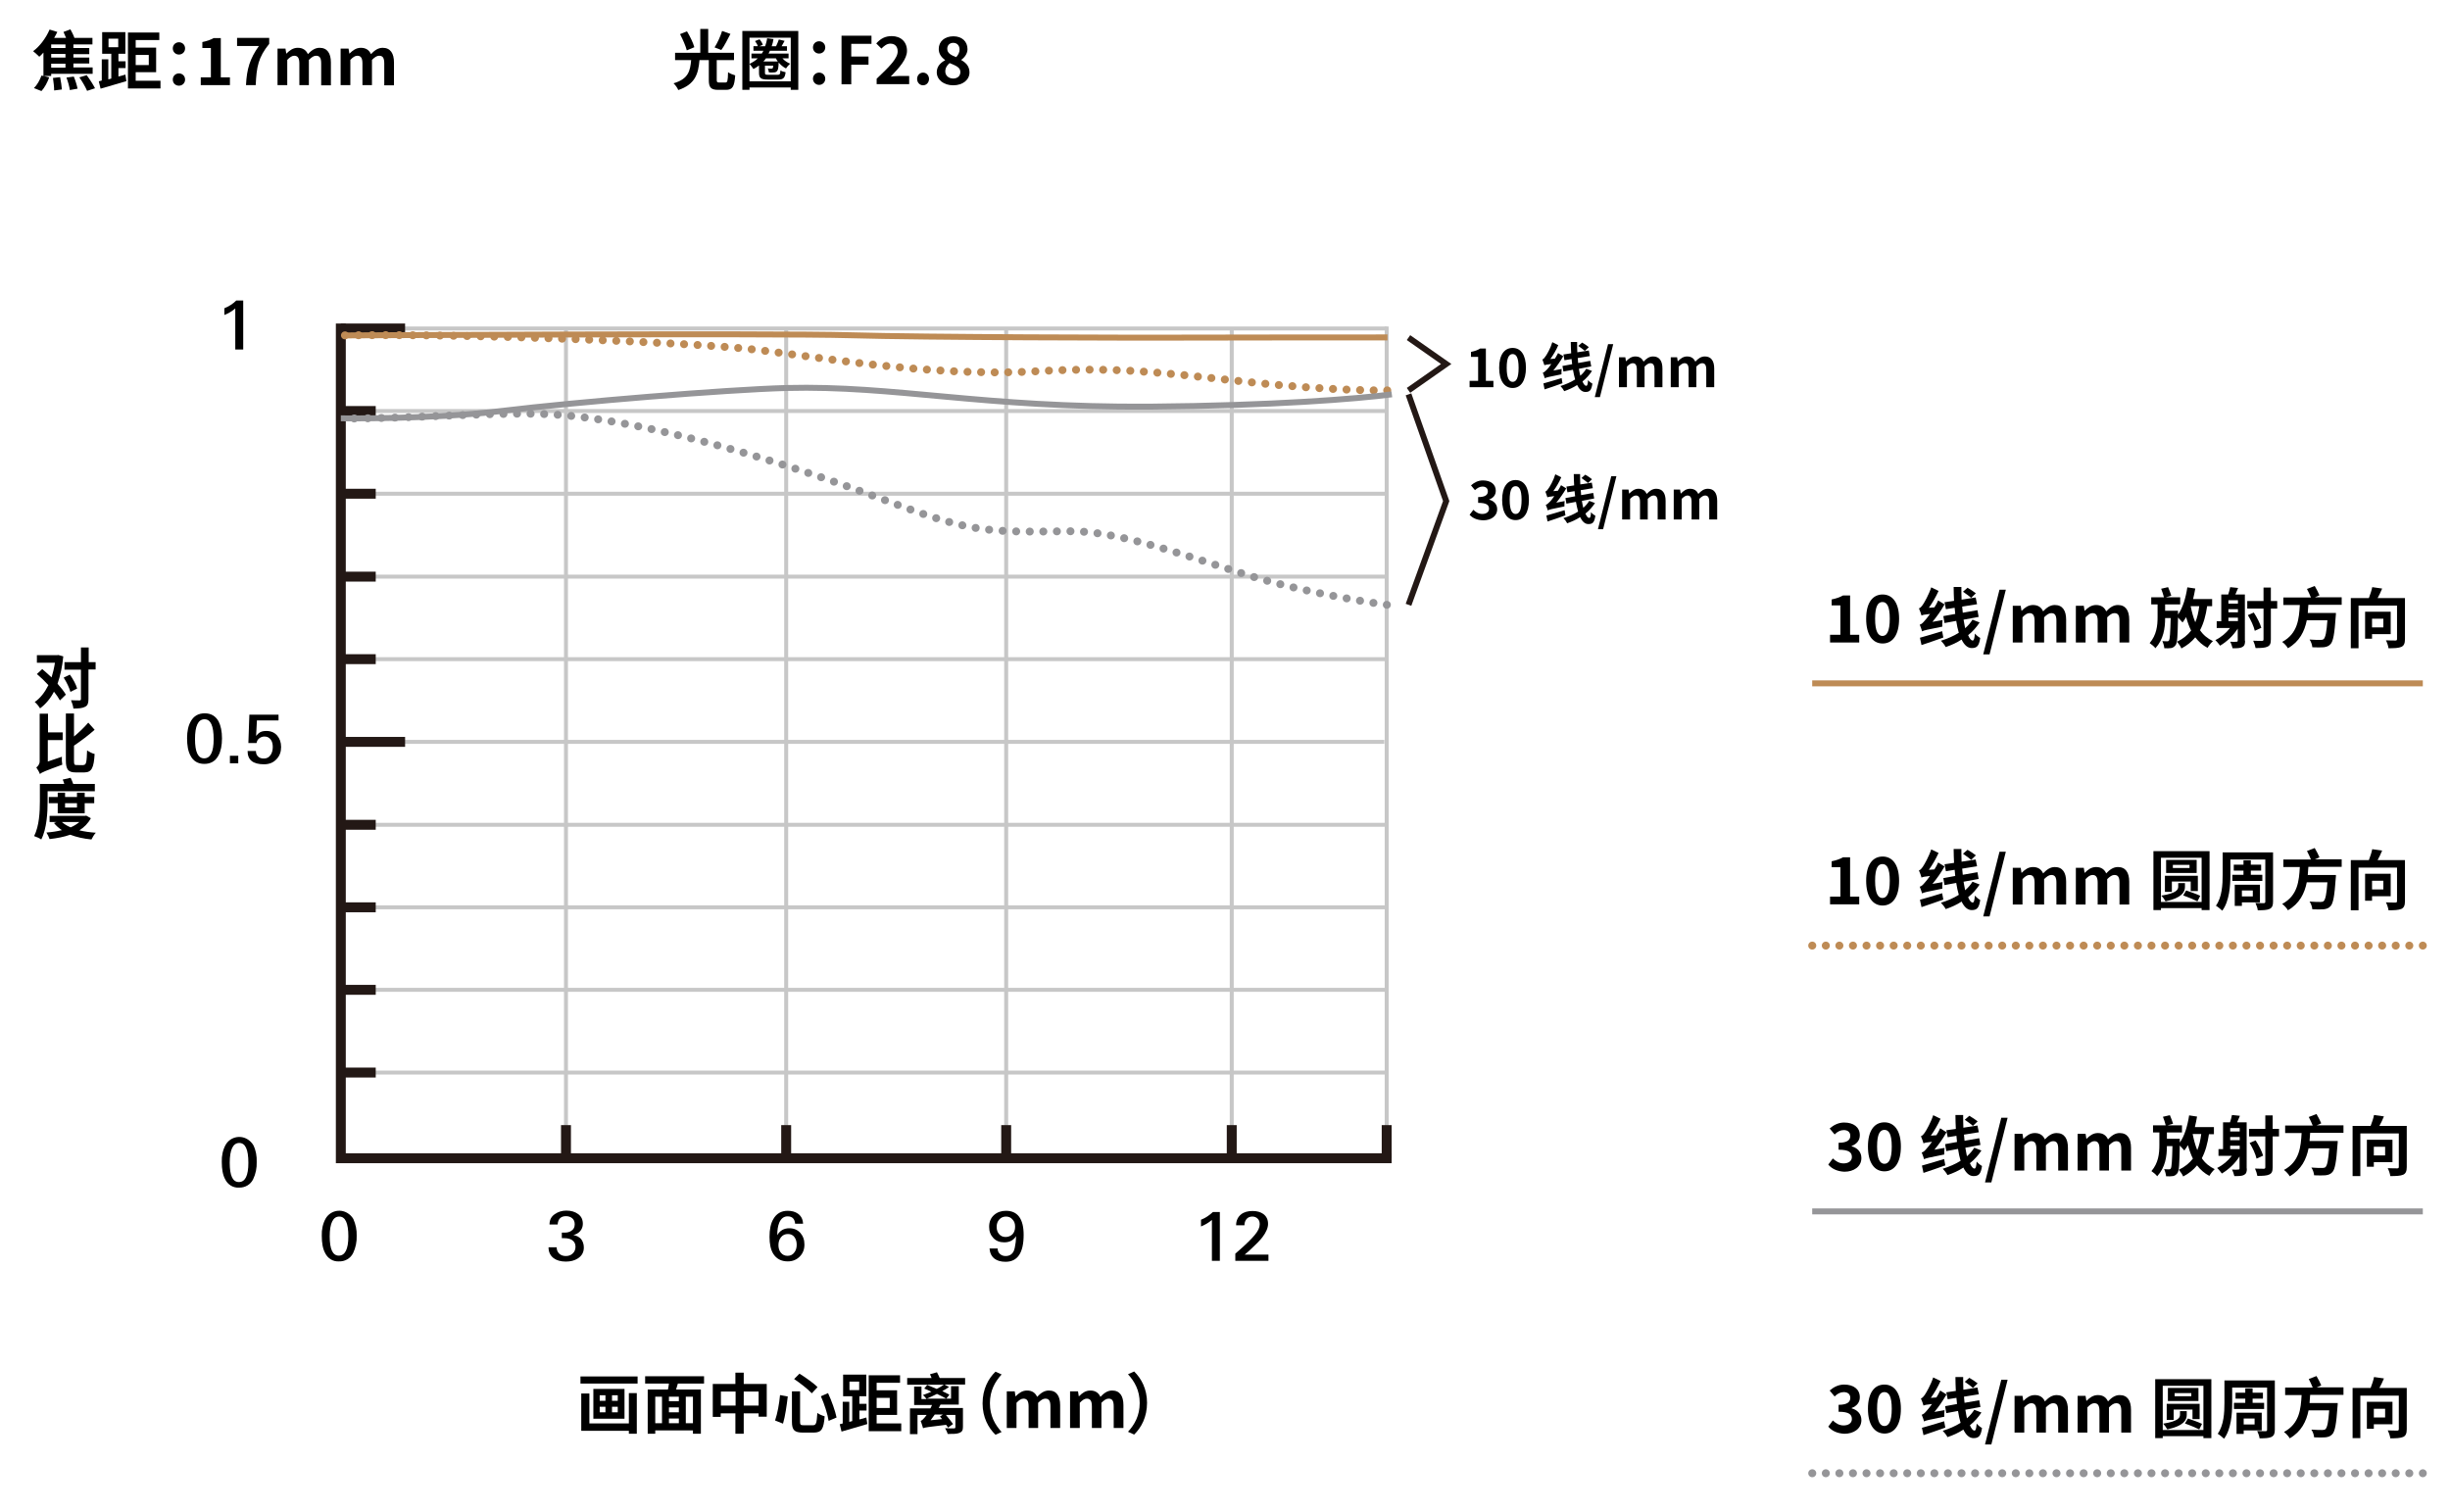 <?xml version="1.0" encoding="utf-8"?>
<!-- Generator: Adobe Illustrator 24.3.0, SVG Export Plug-In . SVG Version: 6.00 Build 0)  -->
<svg version="1.1" id="图层_1" xmlns="http://www.w3.org/2000/svg" xmlns:xlink="http://www.w3.org/1999/xlink" x="0px" y="0px"
	 viewBox="0 0 1235 762" style="enable-background:new 0 0 1235 762;" xml:space="preserve">
<style type="text/css">
	.st0{fill:none;stroke:#C7C7C7;stroke-width:2;stroke-miterlimit:10;}
	.st1{fill:none;stroke:#231815;stroke-width:5;stroke-miterlimit:10;}
	.st2{fill:none;stroke:#C7C7C7;stroke-width:2;stroke-linecap:square;stroke-miterlimit:10;}
	.st3{fill:none;stroke:#231815;stroke-width:5;stroke-linecap:square;stroke-miterlimit:10;}
	.st4{fill:none;stroke:#BE8B55;stroke-width:3;}
	.st5{fill:none;stroke:#BE8B55;stroke-width:4;stroke-linecap:round;stroke-miterlimit:10;stroke-dasharray:4.000000e-02,6.8;}
	.st6{fill:none;stroke:#959598;stroke-width:3;}
	.st7{fill:none;stroke:#959598;stroke-width:4;stroke-linecap:round;stroke-miterlimit:10;stroke-dasharray:4.000000e-02,6.8;}
	.st8{enable-background:new    ;}
	.st9{fill:none;stroke:#231815;stroke-width:3;stroke-miterlimit:10;}
</style>
<g id="basic_elements">
	<g>
		<line class="st0" x1="285.3" y1="584.9" x2="285.3" y2="165.6"/>
		<line class="st1" x1="285.3" y1="584.9" x2="285.3" y2="567.2"/>
	</g>
	<line class="st0" x1="171.8" y1="540.7" x2="699.3" y2="540.7"/>
	<line class="st1" x1="171.8" y1="540.7" x2="189.4" y2="540.7"/>
	<line class="st0" x1="171.8" y1="499" x2="699.3" y2="499"/>
	<line class="st1" x1="171.8" y1="499" x2="189.4" y2="499"/>
	<line class="st0" x1="171.8" y1="457.4" x2="699.3" y2="457.4"/>
	<line class="st1" x1="171.8" y1="457.4" x2="189.4" y2="457.4"/>
	<line class="st0" x1="171.8" y1="415.8" x2="699.3" y2="415.8"/>
	<line class="st1" x1="171.8" y1="415.8" x2="189.4" y2="415.8"/>
	<line class="st0" x1="171.8" y1="374" x2="697.8" y2="374"/>
	<line class="st1" x1="171.8" y1="374" x2="204.2" y2="374"/>
	<line class="st0" x1="171.8" y1="332.3" x2="699.3" y2="332.3"/>
	<line class="st1" x1="171.8" y1="332.3" x2="189.4" y2="332.3"/>
	<line class="st0" x1="171.8" y1="290.7" x2="699.3" y2="290.7"/>
	<line class="st1" x1="171.8" y1="290.7" x2="189.4" y2="290.7"/>
	<line class="st0" x1="171.8" y1="248.9" x2="699.3" y2="248.9"/>
	<line class="st1" x1="171.8" y1="248.9" x2="189.4" y2="248.9"/>
	<line class="st0" x1="171.8" y1="207.2" x2="699.3" y2="207.2"/>
	<line class="st1" x1="171.8" y1="207.2" x2="189.4" y2="207.2"/>
	<g>
		<line class="st0" x1="396.3" y1="584.9" x2="396.3" y2="165.6"/>
		<line class="st1" x1="396.3" y1="584.9" x2="396.3" y2="567.2"/>
	</g>
	<g>
		<line class="st0" x1="507.2" y1="584.9" x2="507.2" y2="165.6"/>
		<line class="st1" x1="507.2" y1="584.9" x2="507.2" y2="567.2"/>
	</g>
	<line class="st0" x1="620.9" y1="584.9" x2="620.9" y2="165.6"/>
	<line class="st2" x1="699" y1="583.9" x2="699" y2="165.6"/>
	<line class="st1" x1="620.9" y1="584.9" x2="620.9" y2="567.2"/>
	<line class="st0" x1="171.8" y1="165.6" x2="699" y2="165.6"/>
	<line class="st1" x1="171.8" y1="165.6" x2="204.2" y2="165.6"/>
	<polyline class="st3" points="171.8,165.6 171.8,583.9 699,583.9 	"/>
	<path d="M122.6,176.2h-4v-20.7c-1.6,1.4-3.5,2.5-5.5,3.3v-3.4c2.2-0.9,4.3-2.2,6-3.9h3.5V176.2L122.6,176.2z"/>
	<path d="M129.4,585.8c0.1,3-0.5,6-1.8,8.7s-4.1,4.3-7.1,4.2c-3,0.2-5.7-1.5-7-4.2c-1.2-2.2-1.7-5.1-1.7-8.8c-0.1-3,0.5-5.9,1.9-8.5
		c2.2-3.9,7.2-5.2,11-2.9c1.2,0.7,2.3,1.8,3,3C129,579.9,129.5,582.8,129.4,585.8z M125.2,586.2c0-6.7-1.5-10-4.6-10
		s-4.8,3.3-4.8,10c0,6.5,1.5,9.7,4.6,9.7C123.6,595.9,125.2,592.7,125.2,586.2L125.2,586.2z"/>
	<path d="M179.8,623c0.1,3-0.5,6-1.8,8.7s-4.1,4.3-7.1,4.2c-3,0.2-5.7-1.5-7-4.2c-1.2-2.2-1.7-5.1-1.7-8.8c-0.1-3,0.5-5.9,1.9-8.5
		c2.2-3.9,7.2-5.2,11-2.9c1.2,0.7,2.3,1.8,3,3C179.3,617.2,179.9,620.1,179.8,623z M175.6,623.3c0-6.7-1.5-10-4.6-10
		s-4.8,3.3-4.8,10c0,6.5,1.5,9.7,4.6,9.7C173.9,633,175.6,629.8,175.6,623.3L175.6,623.3z"/>
	<line class="st4" x1="913.5" y1="344.5" x2="1221.3" y2="344.5"/>
	<line class="st5" x1="913.5" y1="476.7" x2="1221.3" y2="476.7"/>
	<line class="st6" x1="913.5" y1="610.7" x2="1221.3" y2="610.7"/>
	<line class="st7" x1="913.5" y1="742.7" x2="1221.3" y2="742.7"/>
	<g>
		<path d="M294.3,628.9c0,2.4-1,4.2-3,5.5c-1.7,1.1-3.7,1.6-6.1,1.6c-2.5,0-4.6-0.6-6.1-1.7c-1.7-1.3-2.6-3.1-2.6-5.5h4.1
			c0,1.4,0.5,2.4,1.3,3.2s2,1.2,3.3,1.2c1.4,0,2.6-0.4,3.5-1.3c0.9-0.8,1.4-2,1.4-3.4c0-1.5-0.6-2.6-1.8-3.4c-1-0.6-2.3-0.9-3.8-0.9
			c-0.7,0-1.1,0-1.3,0v-2.8c0.2,0,0.7,0,1.4,0c1.4,0,2.6-0.3,3.5-1c1.1-0.7,1.6-1.8,1.6-3.2c0-1.3-0.4-2.3-1.2-3s-1.9-1.1-3.2-1.1
			c-2.6,0-4,1.4-4.2,4.2H277c0-2.3,0.9-4.1,2.8-5.3c1.6-1.1,3.5-1.7,5.7-1.7c2.4,0,4.4,0.6,6,1.8s2.3,2.8,2.3,4.9
			c0,1.4-0.5,2.7-1.4,3.7s-2,1.6-3.4,1.9c1.7,0.3,2.9,1,3.9,2C293.8,625.8,294.3,627.2,294.3,628.9z"/>
	</g>
	<g>
		<path d="M111.9,372.2c0,3.6-0.6,6.5-1.8,8.7c-1.5,2.8-3.9,4.2-7.1,4.2s-5.6-1.4-7-4.2c-1.2-2.2-1.7-5.1-1.7-8.8
			c0-3.4,0.6-6.3,1.9-8.5c1.5-2.7,3.9-4,7-4c3.2,0,5.5,1.4,7,4.1C111.3,365.9,111.9,368.7,111.9,372.2z M107.7,372.6
			c0-6.7-1.5-10-4.6-10c-3.2,0-4.8,3.3-4.8,10c0,6.5,1.5,9.7,4.6,9.7C106.1,382.3,107.7,379.1,107.7,372.6z"/>
		<path d="M120.1,384.8h-4.2V381h4.2V384.8z"/>
		<path d="M141.7,376.6c0,2.4-0.7,4.4-2.2,6c-1.6,1.8-3.7,2.7-6.4,2.7c-5.6,0-8.3-2.2-8.3-6.7h4.2c0,1.2,0.4,2.2,1.1,2.8
			c0.7,0.7,1.7,1,2.9,1c1.5,0,2.6-0.6,3.4-1.8c0.7-1,1.1-2.4,1.1-4c0-1.5-0.3-2.8-1-3.7c-0.8-1.1-1.8-1.6-3.2-1.6
			c-1,0-1.8,0.3-2.6,0.9s-1.2,1.4-1.4,2.4h-4.1l0.5-14.3h14.7v2.9h-10.9l-0.4,7.8c0.7-0.9,1.4-1.5,2.1-1.9c0.8-0.4,1.8-0.6,3.1-0.6
			c2.3,0,4.1,0.8,5.4,2.3S141.7,374.2,141.7,376.6z"/>
	</g>
	<g>
		<path d="M405.5,627.4c0,2.5-0.8,4.5-2.4,6.1s-3.6,2.4-6,2.4c-3.3,0-5.7-1.3-7.3-3.8c-1.3-2.1-1.9-5-1.9-8.6c0-3.7,0.6-6.7,1.9-8.9
			c1.6-2.8,4-4.2,7.3-4.2c2.1,0,3.8,0.5,5.2,1.5c1.6,1.2,2.4,2.8,2.5,5h-4c-0.2-2.4-1.4-3.7-3.8-3.7c-1.9,0-3.3,1.1-4.2,3.2
			c-0.7,1.7-1,3.8-1,6.3c1.3-2.3,3.3-3.5,6.1-3.5c2.3,0,4.1,0.8,5.5,2.3C404.8,623.1,405.5,625,405.5,627.4z M401.6,627.5
			c0-1.6-0.4-2.8-1.1-3.8c-0.8-1.1-1.9-1.6-3.3-1.6c-1.5,0-2.6,0.5-3.5,1.6s-1.3,2.4-1.3,4c0,1.5,0.4,2.8,1.2,3.8
			c0.9,1.1,2,1.6,3.4,1.6c1.5,0,2.6-0.6,3.4-1.7C401.2,630.4,401.6,629.1,401.6,627.5z"/>
	</g>
	<g>
		<path d="M516,622.5c0,9-3,13.6-9.1,13.6c-2.3,0-4.1-0.5-5.5-1.5c-1.6-1.2-2.4-2.9-2.6-5.2h4.1c0,1.2,0.4,2.1,1.2,2.8s1.7,1,2.8,1
			c1.9,0,3.2-0.8,4-2.3c0.5-0.9,0.8-2.5,1.1-4.7c0.1-0.7,0.1-1.7,0.2-3c-1.4,2.1-3.3,3.1-6,3.1c-2.2,0-4.1-0.7-5.5-2.2
			s-2.1-3.3-2.1-5.6c0-2.5,0.8-4.5,2.5-6c1.6-1.4,3.6-2.1,6-2.1C513,610.4,516,614.5,516,622.5z M511.7,618.4c0-1.5-0.4-2.7-1.3-3.6
			c-0.8-1-1.9-1.5-3.3-1.5s-2.5,0.5-3.4,1.5s-1.3,2.2-1.3,3.7s0.4,2.7,1.2,3.6c0.8,1,1.9,1.5,3.3,1.5s2.6-0.5,3.5-1.4
			C511.3,621.2,511.7,620,511.7,618.4z"/>
	</g>
	<g>
		<path d="M614.9,635.6h-4V615c-1.5,1.3-3.3,2.4-5.5,3.3v-3.4c2.1-0.8,4.1-2.1,6-3.9h3.5V635.6z"/>
		<path d="M639.4,635.6h-16.7V632c2.8-2.4,4.9-4.3,6.4-5.8c2.8-2.7,4.6-4.9,5.3-6.5c0.4-0.9,0.6-1.7,0.6-2.5c0-1.2-0.3-2.1-1-2.8
			s-1.6-1.1-2.7-1.1c-1.2,0-2.2,0.4-2.9,1.2s-1.1,1.9-1.1,3.2h-4.2c0-2.4,0.9-4.2,2.5-5.5c1.5-1.2,3.5-1.7,5.8-1.7
			c2.2,0,4,0.5,5.4,1.5c1.6,1.2,2.4,2.8,2.4,5c0,2-1,4.3-2.9,6.8c-1.2,1.5-3,3.4-5.3,5.5c-1,1-2.2,2-3.6,3.2h12V635.6z"/>
	</g>
	<line class="st1" x1="699" y1="583.9" x2="699" y2="567.2"/>
	<g class="st8">
		<path d="M25.8,38.3H22l2.8,0.7c-0.9,2.5-2.3,5.2-3.9,6.9l-3.8-1.5c1.5-1.4,3-4,3.8-6.3l1,0.2V26.5c-0.7,0.8-1.4,1.5-2.1,2.1
			c-0.7-0.7-2.2-2.1-3.1-2.8c3.4-2.5,6.5-6.7,8.3-10.9l3.9,1.2c-0.5,1-1,2-1.6,3h6c-0.4-1-0.9-2.1-1.3-3l3.5-1.3
			c0.7,1.3,1.6,3,2,4.3h9.1v3.3h-9.6v1.8h8v3.1h-8V29h8v3h-8v2h9.7v3.2H25.8V38.3z M33,22.4h-7.2v1.8H33V22.4z M33,27.2h-7.2V29H33
			V27.2z M33,32.1h-7.2v2H33V32.1z M30.3,38.9c0.4,2,0.8,4.6,0.9,6.2l-3.9,0.5c0-1.6-0.3-4.3-0.6-6.3L30.3,38.9z M37.2,38.6
			c0.8,1.9,1.6,4.5,1.9,6.1l-3.9,0.7c-0.2-1.6-0.9-4.2-1.7-6.3L37.2,38.6z M43.7,37.9c1.5,2,3.3,4.8,4.2,6.6l-4,1.3
			c-0.7-1.7-2.4-4.7-3.9-6.8L43.7,37.9z"/>
		<path d="M59.6,38.6c1.2-0.3,2.4-0.6,3.6-1l0.5,3.3c-4.5,1.4-9.4,2.7-13,3.8l-0.9-3.7l1.5-0.4V29.9h3.3v10.1l1.5-0.4V27.1h-4.6
			V16.2h11.7v10.9h-3.5v3.8h3.6v3.4h-3.6V38.6z M54.7,23.8h4.9v-4.3h-4.9V23.8z M80.9,40.8v3.8H64.5V16.4h15.8v3.8H68.4v3.8h10.3
			v12.4H68.4v4.3H80.9z M68.4,27.7v5.1H75v-5.1H68.4z"/>
		<path d="M87.1,24.4c0-1.8,1.4-3.1,3.1-3.1c1.7,0,3.1,1.3,3.1,3.1c0,1.8-1.4,3.1-3.1,3.1C88.4,27.5,87.1,26.1,87.1,24.4z
			 M87.1,40.1c0-1.8,1.4-3.1,3.1-3.1c1.7,0,3.1,1.3,3.1,3.1c0,1.8-1.4,3.1-3.1,3.1C88.4,43.2,87.1,41.9,87.1,40.1z"/>
		<path d="M101.1,39h5.2V24.2H102v-3c2.4-0.5,4.1-1.1,5.7-2h3.6V39h4.6v3.9h-14.7V39z"/>
		<path d="M130.5,23.2h-11v-4.1h16.2v3c-5.5,6.8-6.4,11.6-6.8,20.8H124C124.4,34.7,126,29.5,130.5,23.2z"/>
		<path d="M139.9,24.5h4l0.4,2.5h0.1c1.6-1.6,3.3-2.9,5.7-2.9c2.6,0,4.2,1.2,5.1,3.2c1.7-1.8,3.5-3.2,5.9-3.2c3.9,0,5.7,2.8,5.7,7.4
			v11.5h-4.9V32c0-2.9-0.8-3.9-2.6-3.9c-1.1,0-2.2,0.7-3.6,2.1v12.7h-4.8V32c0-2.9-0.9-3.9-2.6-3.9c-1.1,0-2.2,0.7-3.5,2.1v12.7
			h-4.9V24.5z"/>
		<path d="M171.7,24.5h4l0.4,2.5h0.1c1.6-1.6,3.3-2.9,5.7-2.9c2.6,0,4.2,1.2,5.1,3.2c1.7-1.8,3.5-3.2,5.9-3.2c3.9,0,5.7,2.8,5.7,7.4
			v11.5h-4.9V32c0-2.9-0.8-3.9-2.6-3.9c-1.1,0-2.2,0.7-3.6,2.1v12.7h-4.8V32c0-2.9-0.9-3.9-2.6-3.9c-1.1,0-2.2,0.7-3.5,2.1v12.7
			h-4.9V24.5z"/>
	</g>
	<g class="st8">
		<path d="M365.6,41.6c1.1,0,1.3-0.7,1.4-5.2c0.9,0.7,2.6,1.3,3.6,1.6c-0.4,5.8-1.4,7.3-4.7,7.3H362c-3.7,0-4.7-1.3-4.7-5v-10h-4.7
			c-0.6,6.9-2.1,12.2-10.7,15.1c-0.4-1.1-1.5-2.6-2.4-3.4c7.6-2.2,8.4-6.3,8.9-11.7h-8.1v-3.7h12.7v-12h4v12h13v3.7h-8.7v9.9
			c0,1.2,0.2,1.4,1.3,1.4H365.6z M346.2,25.4c-0.5-2.1-2-5.5-3.4-8.2l3.5-1.4c1.5,2.5,3.1,5.7,3.7,8L346.2,25.4z M368.2,17.1
			c-1.5,2.9-3.1,6.1-4.6,8.1l-3.4-1.3c1.4-2.2,3-5.6,3.8-8.3L368.2,17.1z"/>
		<path d="M402.4,15.6v29.7h-3.8v-1.2h-20.8v1.2h-3.6V15.6H402.4z M398.6,41V19h-20.8v13.2c1.6-0.8,3-1.6,4.2-2.8h-3.2V27h5.2
			c0.3-0.4,0.6-0.9,0.8-1.4h-5v-2.3h2.2c-0.2-0.8-0.8-1.8-1.4-2.6l2.3-0.9c0.7,0.9,1.4,1.9,1.6,2.8l-1.7,0.7h2.9
			c0.4-1.2,0.8-2.5,1-4l3.2,0.4c-0.2,1.3-0.5,2.5-0.9,3.6h2.2c0.5-1.1,1.1-2.4,1.4-3.4l2.9,0.7c-0.5,0.9-1,1.9-1.5,2.7h2.7v2.3h-8.6
			c-0.2,0.5-0.4,0.9-0.7,1.4h10.1v2.4h-3.1c1.1,1.2,2.4,2.1,3.9,2.7c-0.7,0.6-1.6,1.6-2.1,2.4c-1.4-0.7-2.7-1.8-3.7-3l0,0.3
			c-0.1,2.3-0.3,3.5-0.8,4c-0.4,0.5-0.9,0.7-1.6,0.7c-0.5,0.1-1.6,0.1-2.5,0c-0.1-0.6-0.3-1.5-0.6-2c0.8,0.1,1.5,0.1,1.8,0.1
			c0.3,0,0.5,0,0.7-0.2c0.1-0.2,0.2-0.5,0.3-1.3h-4.2v3.6c0,0.9,0.3,1,1.7,1h4.7c1.1,0,1.3-0.3,1.4-2.2c0.6,0.4,1.8,0.8,2.6,0.9
			c-0.3,2.9-1.2,3.7-3.7,3.7h-5.3c-3.4,0-4.4-0.7-4.4-3.4V33c-0.9,0.7-1.8,1.3-2.8,1.8c-0.4-0.7-1.4-1.9-2-2.6V41H398.6z
			 M386.1,29.4c-0.4,0.6-0.8,1.1-1.3,1.6h7.3c-0.4-0.5-0.7-1-1-1.6H386.1z"/>
		<path d="M409.8,23.9c0-1.8,1.4-3.1,3.1-3.1c1.7,0,3.1,1.3,3.1,3.1c0,1.8-1.4,3.1-3.1,3.1C411.2,27,409.8,25.7,409.8,23.9z
			 M409.8,39.7c0-1.8,1.4-3.1,3.1-3.1c1.7,0,3.1,1.3,3.1,3.1c0,1.8-1.4,3.1-3.1,3.1C411.2,42.8,409.8,41.4,409.8,39.7z"/>
		<path d="M424.2,18h15.1v4.1h-10.2v6.4h8.7v4.1h-8.7v9.9h-4.9V18z"/>
		<path d="M441.9,39.7c6.4-6.1,10.6-10.2,10.6-13.8c0-2.4-1.3-3.9-3.7-3.9c-1.8,0-3.2,1.2-4.5,2.5l-2.6-2.6c2.2-2.4,4.4-3.7,7.8-3.7
			c4.6,0,7.7,2.9,7.7,7.4c0,4.2-3.8,8.4-8.2,13c1.2-0.1,2.8-0.3,4-0.3h5.3v4.1h-16.4V39.7z"/>
		<path d="M462.3,39.8c0-1.8,1.3-3.2,3-3.2c1.7,0,3,1.4,3,3.2c0,1.8-1.3,3.2-3,3.2C463.6,43,462.3,41.6,462.3,39.8z"/>
		<path d="M472.2,36.4c0-2.9,1.9-4.8,4.2-6v-0.1c-1.8-1.4-3.2-3.1-3.2-5.6c0-3.9,3.1-6.4,7.4-6.4c4.3,0,7.1,2.6,7.1,6.5
			c0,2.3-1.6,4.3-3.1,5.3v0.2c2.2,1.3,4.1,3,4.1,6.2c0,3.7-3.3,6.5-8.2,6.5C475.7,43,472.2,40.2,472.2,36.4z M484.1,36.3
			c0-2.4-2.3-3.2-5.4-4.5c-1.3,1-2.2,2.5-2.2,4.2c0,2.2,1.8,3.6,4.1,3.6C482.6,39.5,484.1,38.4,484.1,36.3z M483.7,25
			c0-2-1.2-3.4-3.2-3.4c-1.7,0-3,1.1-3,3c0,2.2,1.9,3.2,4.5,4.2C483,27.7,483.7,26.4,483.7,25z"/>
	</g>
	<g class="st8">
		<path d="M321.4,693.9v3.6h-28.8v-3.6H321.4z M317,702.3h4v20.5h-4v-1.5h-24v-18.8h4.1v15.1H317V702.3z M314.8,700.2v15h-15.7v-15
			H314.8z M302.3,706.2h2.9v-2.8h-2.9V706.2z M302.3,712h2.9v-2.8h-2.9V712z M311.4,703.4h-2.9v2.8h2.9V703.4z M311.4,709.2h-2.9
			v2.8h2.9V709.2z"/>
		<path d="M341.7,697.5c-0.3,1-0.6,2-0.9,3h12.5v22.3h-4v-1.7h-19v1.7h-3.8v-22.3h10.2c0.2-1,0.4-2,0.5-3h-12v-3.7h29.7v3.7H341.7z
			 M330.3,717.5h3.4v-13.4h-3.4V717.5z M342.2,704.1h-5v2.3h5V704.1z M342.2,709.5h-5v2.5h5V709.5z M337.2,717.5h5v-2.4h-5V717.5z
			 M349.3,704.1h-3.6v13.4h3.6V704.1z"/>
		<path d="M386.5,697.7v16.5h-4.1v-1.7h-7.5v10.3h-4.2v-10.3h-7.4v1.8h-4v-16.6h11.4V692h4.2v5.7H386.5z M370.8,708.6v-7.1h-7.4v7.1
			H370.8z M382.4,708.6v-7.1h-7.5v7.1H382.4z"/>
		<path d="M397.1,704c-0.5,4.3-1.3,10-2.4,13.7l-4-1.6c1.2-3.5,2.1-8.4,2.5-12.8L397.1,704z M403.3,701.4v15.3
			c0,1.6,0.3,1.8,1.8,1.8h4.7c1.6,0,1.9-1.1,2.2-6.2c0.9,0.7,2.6,1.4,3.7,1.7c-0.5,6.3-1.5,8.2-5.5,8.2h-5.5c-4.3,0-5.5-1.3-5.5-5.5
			v-15.3H403.3z M403,692.5c3,1.9,7.2,4.8,9.1,6.8l-2.9,3.1c-1.8-2-5.8-5.1-8.9-7.2L403,692.5z M417.4,702.3
			c1.8,3.9,3.6,8.9,4.3,12.3l-4,1.7c-0.5-3.4-2.2-8.6-3.9-12.4L417.4,702.3z"/>
		<path d="M433.1,715.6c1.2-0.3,2.4-0.6,3.6-1l0.5,3.3c-4.5,1.4-9.4,2.7-13,3.8l-0.9-3.7l1.5-0.4v-10.9h3.3v10.1l1.5-0.4v-12.5h-4.6
			v-10.9h11.7v10.9h-3.5v3.8h3.6v3.4h-3.6V715.6z M428.2,700.8h4.9v-4.3h-4.9V700.8z M454.3,717.7v3.8h-16.4v-28.2h15.8v3.8h-11.8
			v3.8h10.3v12.4h-10.3v4.3H454.3z M441.9,704.7v5.1h6.6v-5.1H441.9z"/>
		<path d="M486.6,698h-10.5l2.3,1.2c-1,0.7-2.1,1.4-3.4,2.1c1.4,0.7,2.7,1.3,3.6,1.8l-1.6,2c-1.2-0.7-2.8-1.5-4.7-2.4
			c-1.7,0.9-3.5,1.7-5.1,2.4h12.2v-6.3h3.9v9.3h-9.2c-0.3,0.6-0.6,1.1-0.9,1.7h12.2v9.6c0,1.7-0.5,2.5-1.9,3
			c-1.3,0.5-3.2,0.5-5.8,0.5c-0.2-0.9-0.8-2.1-1.3-2.9c1.7,0.1,3.9,0.1,4.4,0.1c0.6,0,0.8-0.2,0.8-0.6v-6.2h-4.8
			c1.3,1.5,2.8,3.4,3.6,4.6l-2.5,1.8c-0.2-0.4-0.6-0.9-1-1.4c-9.3,1.1-10.7,1.3-11.6,1.7c-0.2-0.8-0.8-2.6-1.2-3.7
			c0.7-0.2,1.3-0.9,2.1-1.8c0.2-0.2,0.5-0.7,0.9-1.2h-4.6v9.7h-3.8v-13H469c0.3-0.6,0.6-1.1,0.8-1.7h-9v-9.3h3.7v6.3h2.6
			c-0.4-0.5-1.3-1.6-1.9-2c1.4-0.5,2.9-1.1,4.3-1.7c-1.3-0.6-2.5-1.2-3.6-1.6l1.5-1.8c1.5,0.6,3.1,1.3,4.8,2
			c1.3-0.7,2.6-1.4,3.6-2.1h-18.5v-3.4h12.3c-0.3-0.7-0.6-1.4-0.8-1.9l3.5-1c0.5,0.9,1,2,1.4,2.9h12.8V698z M471.2,713.1
			c-0.7,1-1.4,1.9-2.1,2.9l5.8-0.6c-0.4-0.5-0.7-0.9-1.1-1.3l1.5-1H471.2z"/>
		<path d="M501.8,691.5l3.1,1.4c-3.3,3.6-5.9,8.1-5.9,14.5s2.6,10.9,5.9,14.5l-3.1,1.4c-3.6-3.5-6.5-8.8-6.5-15.8
			C495.3,700.3,498.2,695,501.8,691.5z"/>
		<path d="M507.5,701.4h4l0.4,2.5h0.1c1.6-1.6,3.3-2.9,5.7-2.9c2.6,0,4.2,1.2,5.1,3.2c1.7-1.8,3.5-3.2,5.9-3.2
			c3.9,0,5.7,2.8,5.7,7.4v11.5h-4.9V709c0-2.9-0.8-3.9-2.6-3.9c-1.1,0-2.2,0.7-3.6,2.1v12.7h-4.8V709c0-2.9-0.9-3.9-2.6-3.9
			c-1.1,0-2.2,0.7-3.5,2.1v12.7h-4.9V701.4z"/>
		<path d="M539.4,701.4h4l0.4,2.5h0.1c1.6-1.6,3.3-2.9,5.7-2.9c2.6,0,4.2,1.2,5.1,3.2c1.7-1.8,3.5-3.2,5.9-3.2
			c3.9,0,5.7,2.8,5.7,7.4v11.5h-4.9V709c0-2.9-0.8-3.9-2.6-3.9c-1.1,0-2.2,0.7-3.6,2.1v12.7h-4.8V709c0-2.9-0.9-3.9-2.6-3.9
			c-1.1,0-2.2,0.7-3.5,2.1v12.7h-4.9V701.4z"/>
		<path d="M571.7,723.2l-3.1-1.4c3.3-3.6,5.9-8.1,5.9-14.5s-2.6-10.9-5.9-14.5l3.1-1.4c3.6,3.5,6.5,8.8,6.5,15.8
			C578.2,714.4,575.3,719.7,571.7,723.2z"/>
	</g>
	<g class="st8">
		<path d="M31.9,330.9c-0.5,5.2-1.5,9.8-2.9,13.8c1.7,1.9,3.3,3.9,4.2,5.5l-3,2.9c-0.7-1.3-1.7-2.8-3-4.4c-1.8,3.5-4.2,6.3-7,8.4
			c-0.6-1-1.8-2.5-2.7-3.2c2.8-1.9,5.1-4.9,6.9-8.5c-1.8-2-3.9-4-5.8-5.6l2.7-2.5c1.5,1.3,3.1,2.7,4.7,4.2c0.7-2.3,1.3-4.8,1.7-7.4
			h-9.1v-3.8h10.1l0.7-0.1L31.9,330.9z M35.2,340.1c1.6,2.1,3.1,5,3.7,7l-3.4,1.7c-0.5-1.9-1.9-4.9-3.4-7.2L35.2,340.1z M48.1,337.5
			h-3.5v14.8c0,2.2-0.4,3.4-1.7,4c-1.2,0.7-3.2,0.9-5.9,0.9c-0.1-1.2-0.7-3-1.2-4.2c1.8,0.1,3.6,0.1,4.2,0.1c0.6,0,0.8-0.2,0.8-0.7
			v-14.8h-8.3v-3.8h8.3v-7.4h3.9v7.4h3.5V337.5z"/>
		<path d="M24.1,369.2h7.5v3.9h-7.5v10.8l7.1-2.4c-0.1,1.3,0,3,0.2,4c-8.8,3.2-10.4,3.9-11.3,4.7c-0.3-1-1.3-2.6-1.8-3.3
			c0.7-0.5,1.7-1.6,1.7-3.1v-24h4.2V369.2z M42.2,385.6c1.3,0,1.5-1.5,1.7-7.3c1,0.7,2.7,1.6,3.8,1.8c-0.4,6.8-1.4,9.3-5.2,9.3h-4.3
			c-3.8,0-5-1.4-5-6.1v-23.6h4.1v11.6c2.7-2.2,5.3-4.8,7.2-7l3.2,3.6c-3.1,2.8-6.9,5.6-10.4,8v7.6c0,1.9,0.2,2.2,1.4,2.2H42.2z"/>
		<path d="M24,404c0,5.5-0.4,13.8-3.2,19.2c-0.8-0.6-2.6-1.4-3.6-1.7c2.6-5.1,2.9-12.4,2.9-17.5v-8.8h12.3c-0.2-0.8-0.5-1.6-0.8-2.2
			l4-0.9c0.5,0.9,0.9,2,1.3,3.1h10.9v3.7H24V404z M45.8,412.5c-1.4,2.6-3.4,4.6-5.8,6.1c2.5,0.6,5.3,1,8.3,1.2
			c-0.8,0.8-1.7,2.4-2.2,3.4c-4-0.4-7.6-1.2-10.7-2.4c-3.1,1.1-6.7,1.8-10.4,2.2c-0.3-0.9-1-2.4-1.6-3.3c2.7-0.2,5.4-0.6,7.8-1.2
			c-1.5-1-2.9-2.2-4-3.6l1.3-0.5h-3.5v-3.1h17.8l0.7-0.1L45.8,412.5z M29.1,410v-5.1h-4.5v-3.1h4.5v-2.2h3.7v2.2h6v-2.2h3.9v2.2h4.8
			v3.1h-4.8v5.1H29.1z M31.2,414.4c1.2,1.1,2.6,1.9,4.4,2.7c1.7-0.7,3.1-1.6,4.4-2.7H31.2z M32.8,404.9v2.2h6v-2.2H32.8z"/>
	</g>
	<g class="st8">
		<path d="M922.5,320h5.2v-14.8h-4.4v-3c2.4-0.5,4.1-1.1,5.7-2h3.6V320h4.6v3.9h-14.7V320z"/>
		<path d="M940.7,311.9c0-8.1,3.3-12.2,8.3-12.2s8.3,4.2,8.3,12.2c0,8.1-3.2,12.5-8.3,12.5S940.7,320,940.7,311.9z M952.6,311.9
			c0-6.6-1.6-8.4-3.7-8.4s-3.7,1.8-3.7,8.4c0,6.6,1.6,8.7,3.7,8.7S952.6,318.5,952.6,311.9z"/>
		<path d="M979.2,312.6c-0.1,1-0.2,2.5-0.1,3.3c-8.1,1.6-9.4,1.9-10.2,2.4c-0.2-0.7-0.8-2.5-1.2-3.4c0.9-0.2,1.6-0.9,2.6-2.1
			c0.5-0.5,1.5-1.8,2.6-3.3c-2.9,0.3-3.7,0.5-4.3,0.8c-0.2-0.7-0.8-2.6-1.3-3.6c0.7-0.2,1.3-0.9,2-1.9c0.7-1,3-5,4.2-8.7l3.7,1.8
			c-1.3,2.9-3.1,6-4.9,8.5l2.8-0.2c0.7-1.1,1.4-2.3,1.9-3.5l3.2,2c-1.7,3.1-3.9,6.2-6.1,8.8L979.2,312.6z M979.6,321.4
			c-3.8,1.3-7.8,2.8-11,3.8l-0.8-3.7c2.8-0.7,7.1-2.1,11.2-3.3L979.6,321.4z M997.9,313.8c-1.6,2.4-3.5,4.6-5.8,6.4
			c0.7,1.7,1.5,2.7,2.3,2.7c0.6,0,0.9-0.9,1.1-3.5c0.8,0.9,1.9,1.8,2.7,2.2c-0.6,4.1-1.7,5.1-4.3,5.1c-2.1,0-3.8-1.6-5.1-4.3
			c-2.4,1.6-5.1,2.8-8,3.8c-0.5-1-1.5-2.3-2.4-3.2c3.2-1,6.3-2.3,9-4c-0.5-1.8-1-3.8-1.3-6l-5.9,1.1l-0.6-3.5l6-1.1
			c-0.1-1-0.2-2.1-0.3-3.1l-4.4,0.7l-0.7-3.5l4.8-0.7c-0.1-2.3-0.2-4.7-0.2-7h3.9c0,2.1,0,4.3,0.1,6.4l7.1-1.1l0.7,3.4l-7.5,1.2
			c0.1,1.1,0.2,2.1,0.3,3.1l7.4-1.3l0.6,3.4l-7.6,1.4c0.3,1.5,0.5,3,0.8,4.3c1.5-1.3,2.7-2.7,3.7-4.3L997.9,313.8z M993.6,301.4
			c-0.9-0.9-2.8-2.2-4.1-3.1l2.3-2c1.4,0.8,3.2,2,4.2,2.8L993.6,301.4z"/>
		<path d="M1007.9,297.3h3.2l-8.2,32.6h-3.2L1007.9,297.3z"/>
		<path d="M1014.6,305.4h4l0.4,2.5h0.1c1.6-1.6,3.3-2.9,5.7-2.9c2.6,0,4.2,1.2,5.1,3.2c1.7-1.8,3.5-3.2,5.9-3.2
			c3.9,0,5.7,2.8,5.7,7.4v11.5h-4.9V313c0-2.9-0.8-3.9-2.6-3.9c-1.1,0-2.2,0.7-3.6,2.1v12.7h-4.8V313c0-2.9-0.9-3.9-2.6-3.9
			c-1.1,0-2.2,0.7-3.5,2.1v12.7h-4.9V305.4z"/>
		<path d="M1046.4,305.4h4l0.4,2.5h0.1c1.6-1.6,3.3-2.9,5.7-2.9c2.6,0,4.2,1.2,5.1,3.2c1.7-1.8,3.5-3.2,5.9-3.2
			c3.9,0,5.7,2.8,5.7,7.4v11.5h-4.9V313c0-2.9-0.8-3.9-2.6-3.9c-1.1,0-2.2,0.7-3.6,2.1v12.7h-4.8V313c0-2.9-0.9-3.9-2.6-3.9
			c-1.1,0-2.2,0.7-3.5,2.1v12.7h-4.9V305.4z"/>
		<path d="M1112.6,305.5c-0.7,4.8-1.8,8.8-3.6,12.2c1.6,2.4,3.8,4.2,6.5,5.5c-0.9,0.8-2.1,2.3-2.7,3.4c-2.5-1.3-4.5-3.1-6.2-5.3
			c-1.8,2.2-4.1,4.1-7,5.6c-0.3-0.9-1.5-2.6-2.2-3.4c3-1.4,5.3-3.3,7.1-5.6c-1-2-1.8-4.3-2.5-6.8c-0.6,1-1.2,1.9-1.8,2.7
			c-0.5-0.6-1.5-1.7-2.3-2.5c-0.2,9.2-0.3,12.7-1.2,13.9c-0.7,0.9-1.3,1.3-2.2,1.5c-0.9,0.1-2.1,0.2-3.5,0.1c-0.1-1.1-0.5-2.6-1-3.6
			c1.1,0.1,2,0.1,2.5,0.1c0.4,0,0.7-0.1,0.9-0.5c0.4-0.7,0.6-3.5,0.8-11.2h-2.8c0,5.2-0.8,10.7-4.9,15.2c-0.6-0.9-1.9-1.9-2.9-2.6
			c3.5-4.1,4-8.8,4-13.1v-6.4h-3.2v-3.6h6.4c-0.3-1.3-0.9-3-1.4-4.3l3.5-0.8c0.6,1.4,1.3,3.2,1.6,4.3l-2.7,0.8h7.2v3.6h-7.6v3.2h6.5
			c0,0,0,1.1,0,1.6v0.3c2.4-3.3,3.9-8.4,4.7-13.7l4,0.6c-0.3,1.8-0.7,3.6-1.1,5.3h9.6v3.6H1112.6z M1104.3,305.7
			c0.6,2.9,1.3,5.6,2.3,8c1-2.3,1.6-5,2-8.1h-4.3L1104.3,305.7z"/>
		<path d="M1131.7,323c0,1.7-0.3,2.6-1.4,3.2c-1.1,0.6-2.6,0.6-4.9,0.6c-0.2-0.9-0.7-2.4-1.2-3.3c1.3,0.1,2.7,0.1,3.2,0
			c0.5,0,0.6-0.2,0.6-0.6v-6c-2.3,3.6-5.5,6.6-8.9,8.6c-0.5-0.7-1.7-2.2-2.4-2.8c2.9-1.4,5.5-3.6,7.4-6.1h-6.7v-3.4h2.3v-13.5h3.5
			c0.4-1.2,0.8-2.6,1-3.7l4,0.4c-0.5,1.2-1,2.3-1.4,3.3h4.8V323z M1128.1,302.6h-4.8v1.7h4.8V302.6z M1128.1,307.1h-4.8v1.6h4.8
			V307.1z M1123.3,313.1h4.8v-1.7h-4.8V313.1z M1147.9,306.8h-3.2v15.5c0,2.1-0.4,3.1-1.7,3.7c-1.2,0.6-3.2,0.7-6,0.7
			c-0.2-1.1-0.7-2.7-1.2-3.7c1.9,0.1,3.8,0.1,4.4,0.1s0.8-0.2,0.8-0.8v-15.5h-8.2V303h8.2v-6.8h3.7v6.8h3.2V306.8z M1136.6,318
			c-0.5-2.2-2-5.5-3.5-7.9l3-1.3c1.6,2.4,3.2,5.6,3.8,7.7L1136.6,318z"/>
		<path d="M1163.6,305c-0.1,1.3-0.2,2.6-0.3,4h14.2c0,0,0,1.2-0.1,1.7c-0.6,8.9-1.3,12.6-2.6,14c-1,1.1-2,1.4-3.5,1.6
			c-1.3,0.1-3.5,0.1-5.7,0c-0.1-1.2-0.6-2.8-1.4-3.9c2.2,0.2,4.6,0.2,5.5,0.2c0.7,0,1.2-0.1,1.6-0.4c0.9-0.8,1.5-3.6,1.9-9.5h-10.4
			c-1.1,5.5-3.6,10.7-9.5,14.1c-0.6-1.1-1.8-2.4-2.9-3.2c7.9-4.2,8.5-11.7,8.9-18.6h-8.3v-3.8h13.9c-0.5-1.3-1.3-2.9-2-4.3l3.9-1.5
			c0.9,1.5,1.9,3.5,2.4,4.7l-2.3,1h13.5v3.8H1163.6z"/>
		<path d="M1212.3,322.2c0,2.1-0.5,3.3-1.8,3.9c-1.4,0.6-3.5,0.7-6.5,0.7c-0.1-1.1-0.7-2.9-1.3-4c1.9,0.1,4.2,0.1,4.8,0.1
			c0.6,0,0.8-0.2,0.8-0.8v-16.8h-19.4v21.5h-3.9v-25.3h9.1c0.7-1.8,1.4-3.9,1.7-5.5l5,0.7c-0.7,1.7-1.5,3.4-2.3,4.8h13.8V322.2z
			 M1195.7,319.7v2.3h-3.5v-13.6h12.9v11.3H1195.7z M1195.7,311.9v4.4h5.7v-4.4H1195.7z"/>
	</g>
	<g class="st8">
		<path d="M922.5,452h5.2v-14.8h-4.4v-3c2.4-0.5,4.1-1.1,5.7-2h3.6V452h4.6v3.9h-14.7V452z"/>
		<path d="M940.7,444c0-8.1,3.3-12.2,8.3-12.2s8.3,4.2,8.3,12.2c0,8.1-3.2,12.5-8.3,12.5S940.7,452,940.7,444z M952.6,444
			c0-6.6-1.6-8.4-3.7-8.4s-3.7,1.8-3.7,8.4c0,6.6,1.6,8.7,3.7,8.7S952.6,450.6,952.6,444z"/>
		<path d="M979.2,444.7c-0.1,1-0.2,2.5-0.1,3.3c-8.1,1.6-9.4,1.9-10.2,2.4c-0.2-0.7-0.8-2.5-1.2-3.4c0.9-0.2,1.6-0.9,2.6-2.1
			c0.5-0.5,1.5-1.8,2.6-3.3c-2.9,0.3-3.7,0.5-4.3,0.8c-0.2-0.7-0.8-2.6-1.3-3.6c0.7-0.2,1.3-0.9,2-1.9c0.7-1,3-5,4.2-8.7l3.7,1.8
			c-1.3,2.9-3.1,6-4.9,8.5l2.8-0.2c0.7-1.1,1.4-2.3,1.9-3.5l3.2,2c-1.7,3.1-3.9,6.2-6.1,8.8L979.2,444.7z M979.6,453.5
			c-3.8,1.3-7.8,2.8-11,3.8l-0.8-3.7c2.8-0.7,7.1-2.1,11.2-3.3L979.6,453.5z M997.9,445.9c-1.6,2.4-3.5,4.6-5.8,6.4
			c0.7,1.7,1.5,2.7,2.3,2.7c0.6,0,0.9-0.9,1.1-3.5c0.8,0.9,1.9,1.8,2.7,2.2c-0.6,4.1-1.7,5.1-4.3,5.1c-2.1,0-3.8-1.6-5.1-4.3
			c-2.4,1.6-5.1,2.8-8,3.8c-0.5-1-1.5-2.3-2.4-3.2c3.2-1,6.3-2.3,9-4c-0.5-1.8-1-3.8-1.3-6l-5.9,1.1l-0.6-3.5l6-1.1
			c-0.1-1-0.2-2.1-0.3-3.1l-4.4,0.7l-0.7-3.5l4.8-0.7c-0.1-2.3-0.2-4.7-0.2-7h3.9c0,2.1,0,4.3,0.1,6.4l7.1-1.1l0.7,3.4l-7.5,1.2
			c0.1,1.1,0.2,2.1,0.3,3.1l7.4-1.3l0.6,3.4l-7.6,1.4c0.3,1.5,0.5,3,0.8,4.3c1.5-1.3,2.7-2.7,3.7-4.3L997.9,445.9z M993.6,433.5
			c-0.9-0.9-2.8-2.2-4.1-3.1l2.3-2c1.4,0.8,3.2,2,4.2,2.8L993.6,433.5z"/>
		<path d="M1007.9,429.4h3.2l-8.2,32.6h-3.2L1007.9,429.4z"/>
		<path d="M1014.6,437.5h4l0.4,2.5h0.1c1.6-1.6,3.3-2.9,5.7-2.9c2.6,0,4.2,1.2,5.1,3.2c1.7-1.8,3.5-3.2,5.9-3.2
			c3.9,0,5.7,2.8,5.7,7.4V456h-4.9V445c0-2.9-0.8-3.9-2.6-3.9c-1.1,0-2.2,0.7-3.6,2.1V456h-4.8V445c0-2.9-0.9-3.9-2.6-3.9
			c-1.1,0-2.2,0.7-3.5,2.1V456h-4.9V437.5z"/>
		<path d="M1046.4,437.5h4l0.4,2.5h0.1c1.6-1.6,3.3-2.9,5.7-2.9c2.6,0,4.2,1.2,5.1,3.2c1.7-1.8,3.5-3.2,5.9-3.2
			c3.9,0,5.7,2.8,5.7,7.4V456h-4.9V445c0-2.9-0.8-3.9-2.6-3.9c-1.1,0-2.2,0.7-3.6,2.1V456h-4.8V445c0-2.9-0.9-3.9-2.6-3.9
			c-1.1,0-2.2,0.7-3.5,2.1V456h-4.9V437.5z"/>
		<path d="M1113.8,429.1v29.7h-4v-1h-20.5v1h-3.8v-29.7H1113.8z M1109.8,454.7v-22.3h-20.5v22.3H1109.8z M1101.4,447.1
			c0,2.5-1.4,5.5-9.8,7.3c-0.4-0.8-1.4-2.2-2.1-2.9c7.8-1.2,8.5-3.1,8.5-4.5v-1.8h3.4V447.1z M1094.8,449.6h-3.5v-8.1h16.6v7.7h-3.6
			v-4.8h-9.5V449.6z M1107.3,440.1h-15.4v-6.6h15.4V440.1z M1103.7,436h-8.4v1.6h8.4V436z M1102,448.9c2.1,0.7,5.5,1.9,7.1,2.7
			l-1.4,2.8c-1.6-0.8-4.9-2.2-7.2-3L1102,448.9z"/>
		<path d="M1145.8,454.5c0,2-0.4,3-1.7,3.7c-1.3,0.6-3.2,0.7-6,0.7c-0.1-1.1-0.7-2.7-1.2-3.7c1.7,0.1,3.6,0.1,4.2,0.1
			s0.8-0.2,0.8-0.8v-21.2h-17.6v7.8c0,5.4-0.5,13.2-4.1,18c-0.7-0.7-2.3-2-3.2-2.5c3.1-4.3,3.4-10.7,3.4-15.5v-11.4h25.4V454.5z
			 M1130.9,441v-2.1h-4.9v-3h4.9v-2.2h3.7v2.2h5.2v3h-5.2v2.1h5.8v3.1h-15.1V441H1130.9z M1130.1,454.9v1.8h-3.6v-10.7h12.7v8.9
			H1130.1z M1130.1,448.9v3h5.5v-3H1130.1z"/>
		<path d="M1163.6,437.1c-0.1,1.3-0.2,2.6-0.3,4h14.2c0,0,0,1.2-0.1,1.7c-0.6,8.9-1.3,12.6-2.6,14c-1,1.1-2,1.4-3.5,1.6
			c-1.3,0.1-3.5,0.1-5.7,0c-0.1-1.2-0.6-2.8-1.4-3.9c2.2,0.2,4.6,0.2,5.5,0.2c0.7,0,1.2-0.1,1.6-0.4c0.9-0.8,1.5-3.6,1.9-9.5h-10.4
			c-1.1,5.5-3.6,10.7-9.5,14.1c-0.6-1.1-1.8-2.4-2.9-3.2c7.9-4.2,8.5-11.7,8.9-18.6h-8.3v-3.8h13.9c-0.5-1.3-1.3-2.9-2-4.3l3.9-1.5
			c0.9,1.5,1.9,3.5,2.4,4.7l-2.3,1h13.5v3.8H1163.6z"/>
		<path d="M1212.3,454.3c0,2.1-0.5,3.3-1.8,3.9c-1.4,0.6-3.5,0.7-6.5,0.7c-0.1-1.1-0.7-2.9-1.3-4c1.9,0.1,4.2,0.1,4.8,0.1
			c0.6,0,0.8-0.2,0.8-0.8v-16.8h-19.4v21.5h-3.9v-25.3h9.1c0.7-1.8,1.4-3.9,1.7-5.5l5,0.7c-0.7,1.7-1.5,3.4-2.3,4.8h13.8V454.3z
			 M1195.7,451.8v2.3h-3.5v-13.6h12.9v11.3H1195.7z M1195.7,444v4.4h5.7V444H1195.7z"/>
	</g>
	<g class="st8">
		<path d="M921.6,587.1l2.3-3.1c1.5,1.4,3.2,2.5,5.4,2.5c2.5,0,4.2-1.2,4.2-3.2c0-2.3-1.4-3.7-6.7-3.7v-3.5c4.5,0,5.9-1.5,5.9-3.5
			c0-1.8-1.2-2.9-3.3-2.9c-1.7,0-3.2,0.8-4.6,2.2l-2.5-3c2.1-1.8,4.5-3,7.3-3c4.7,0,7.9,2.3,7.9,6.4c0,2.6-1.5,4.4-4.1,5.4v0.2
			c2.7,0.7,4.9,2.7,4.9,5.9c0,4.4-3.9,6.9-8.6,6.9C925.9,590.5,923.3,589.1,921.6,587.1z"/>
		<path d="M941.6,578c0-8.1,3.3-12.2,8.3-12.2s8.3,4.2,8.3,12.2c0,8.1-3.2,12.5-8.3,12.5S941.6,586.1,941.6,578z M953.6,578
			c0-6.6-1.6-8.4-3.7-8.4s-3.7,1.8-3.7,8.4c0,6.6,1.6,8.7,3.7,8.7S953.6,584.7,953.6,578z"/>
		<path d="M980.2,578.7c-0.1,1-0.2,2.5-0.1,3.3c-8.1,1.6-9.4,1.9-10.2,2.4c-0.2-0.7-0.8-2.5-1.2-3.4c0.9-0.2,1.6-0.9,2.6-2.1
			c0.5-0.5,1.5-1.8,2.6-3.3c-2.9,0.3-3.7,0.5-4.3,0.8c-0.2-0.7-0.8-2.6-1.3-3.6c0.7-0.2,1.3-0.9,2-1.9c0.7-1,3-5,4.2-8.7l3.7,1.8
			c-1.3,2.9-3.1,6-4.9,8.5l2.8-0.2c0.7-1.1,1.4-2.3,1.9-3.5l3.2,2c-1.7,3.1-3.9,6.2-6.1,8.8L980.2,578.7z M980.6,587.5
			c-3.8,1.3-7.8,2.8-11,3.8l-0.8-3.7c2.8-0.7,7.1-2.1,11.2-3.3L980.6,587.5z M998.8,580c-1.6,2.4-3.5,4.6-5.8,6.4
			c0.7,1.7,1.5,2.7,2.3,2.7c0.6,0,0.9-0.9,1.1-3.5c0.8,0.9,1.9,1.8,2.7,2.2c-0.6,4.1-1.7,5.1-4.3,5.1c-2.1,0-3.8-1.6-5.1-4.3
			c-2.4,1.6-5.1,2.8-8,3.8c-0.5-1-1.5-2.3-2.4-3.2c3.2-1,6.3-2.3,9-4c-0.5-1.8-1-3.8-1.3-6l-5.9,1.1l-0.6-3.5l6-1.1
			c-0.1-1-0.2-2.1-0.3-3.1l-4.4,0.7l-0.7-3.5l4.8-0.7c-0.1-2.3-0.2-4.7-0.2-7h3.9c0,2.1,0,4.3,0.1,6.4l7.1-1.1l0.7,3.4l-7.5,1.2
			c0.1,1.1,0.2,2.1,0.3,3.1l7.4-1.3l0.6,3.4l-7.6,1.4c0.3,1.5,0.5,3,0.8,4.3c1.5-1.3,2.7-2.7,3.7-4.3L998.8,580z M994.5,567.6
			c-0.9-0.9-2.8-2.2-4.1-3.1l2.3-2c1.4,0.8,3.2,2,4.2,2.8L994.5,567.6z"/>
		<path d="M1008.8,563.5h3.2l-8.2,32.6h-3.2L1008.8,563.5z"/>
		<path d="M1015.5,571.6h4l0.4,2.5h0.1c1.6-1.6,3.3-2.9,5.7-2.9c2.6,0,4.2,1.2,5.1,3.2c1.7-1.8,3.5-3.2,5.9-3.2
			c3.9,0,5.7,2.8,5.7,7.4v11.5h-4.9v-10.9c0-2.9-0.8-3.9-2.6-3.9c-1.1,0-2.2,0.7-3.6,2.1v12.7h-4.8v-10.9c0-2.9-0.9-3.9-2.6-3.9
			c-1.1,0-2.2,0.7-3.5,2.1v12.7h-4.9V571.6z"/>
		<path d="M1047.3,571.6h4l0.4,2.5h0.1c1.6-1.6,3.3-2.9,5.7-2.9c2.6,0,4.2,1.2,5.1,3.2c1.7-1.8,3.5-3.2,5.9-3.2
			c3.9,0,5.7,2.8,5.7,7.4v11.5h-4.9v-10.9c0-2.9-0.8-3.9-2.6-3.9c-1.1,0-2.2,0.7-3.6,2.1v12.7h-4.8v-10.9c0-2.9-0.9-3.9-2.6-3.9
			c-1.1,0-2.2,0.7-3.5,2.1v12.7h-4.9V571.6z"/>
		<path d="M1113.5,571.7c-0.7,4.8-1.8,8.8-3.6,12.2c1.6,2.4,3.8,4.2,6.5,5.5c-0.9,0.8-2.1,2.3-2.7,3.4c-2.5-1.3-4.5-3.1-6.2-5.3
			c-1.8,2.2-4.1,4.1-7,5.6c-0.3-0.9-1.5-2.6-2.2-3.4c3-1.4,5.3-3.3,7.1-5.6c-1-2-1.8-4.3-2.5-6.8c-0.6,1-1.2,1.9-1.8,2.7
			c-0.5-0.6-1.5-1.7-2.3-2.5c-0.2,9.2-0.3,12.7-1.2,13.9c-0.7,0.9-1.3,1.3-2.2,1.5c-0.9,0.1-2.1,0.2-3.5,0.1c-0.1-1.1-0.5-2.6-1-3.6
			c1.1,0.1,2,0.1,2.5,0.1c0.4,0,0.7-0.1,0.9-0.5c0.4-0.7,0.6-3.5,0.8-11.2h-2.8c0,5.2-0.8,10.7-4.9,15.2c-0.6-0.9-1.9-1.9-2.9-2.6
			c3.5-4.1,4-8.8,4-13.1v-6.4h-3.2v-3.6h6.4c-0.3-1.3-0.9-3-1.4-4.3l3.5-0.8c0.6,1.4,1.3,3.2,1.6,4.3l-2.7,0.8h7.2v3.6h-7.6v3.2h6.5
			c0,0,0,1.1,0,1.6v0.3c2.4-3.3,3.9-8.4,4.7-13.7l4,0.6c-0.3,1.8-0.7,3.6-1.1,5.3h9.6v3.6H1113.5z M1105.3,571.8
			c0.6,2.9,1.3,5.6,2.3,8c1-2.3,1.6-5,2-8.1h-4.3L1105.3,571.8z"/>
		<path d="M1132.6,589.1c0,1.7-0.3,2.6-1.4,3.2c-1.1,0.6-2.6,0.6-4.9,0.6c-0.2-0.9-0.7-2.4-1.2-3.3c1.3,0.1,2.7,0.1,3.2,0
			c0.5,0,0.6-0.2,0.6-0.6v-6c-2.3,3.6-5.5,6.6-8.9,8.6c-0.5-0.7-1.7-2.2-2.4-2.8c2.9-1.4,5.5-3.6,7.4-6.1h-6.7v-3.4h2.3v-13.5h3.5
			c0.4-1.2,0.8-2.6,1-3.7l4,0.4c-0.5,1.2-1,2.3-1.4,3.3h4.8V589.1z M1129,568.7h-4.8v1.7h4.8V568.7z M1129,573.2h-4.8v1.6h4.8V573.2
			z M1124.2,579.3h4.8v-1.7h-4.8V579.3z M1148.8,572.9h-3.2v15.5c0,2.1-0.4,3.1-1.7,3.7c-1.2,0.6-3.2,0.7-6,0.7
			c-0.2-1.1-0.7-2.7-1.2-3.7c1.9,0.1,3.8,0.1,4.4,0.1s0.8-0.2,0.8-0.8v-15.5h-8.2v-3.8h8.2v-6.8h3.7v6.8h3.2V572.9z M1137.5,584.1
			c-0.5-2.2-2-5.5-3.5-7.9l3-1.3c1.6,2.4,3.2,5.6,3.8,7.7L1137.5,584.1z"/>
		<path d="M1164.5,571.2c-0.1,1.3-0.2,2.6-0.3,4h14.2c0,0,0,1.2-0.1,1.7c-0.6,8.9-1.3,12.6-2.6,14c-1,1.1-2,1.4-3.5,1.6
			c-1.3,0.1-3.5,0.1-5.7,0c-0.1-1.2-0.6-2.8-1.4-3.9c2.2,0.2,4.6,0.2,5.5,0.2c0.7,0,1.2-0.1,1.6-0.4c0.9-0.8,1.5-3.6,1.9-9.5h-10.4
			c-1.1,5.5-3.6,10.7-9.5,14.1c-0.6-1.1-1.8-2.4-2.9-3.2c7.9-4.2,8.5-11.7,8.9-18.6h-8.3v-3.8h13.9c-0.5-1.3-1.3-2.9-2-4.3l3.9-1.5
			c0.9,1.5,1.9,3.5,2.4,4.7l-2.3,1h13.5v3.8H1164.5z"/>
		<path d="M1213.2,588.3c0,2.1-0.5,3.3-1.8,3.9c-1.4,0.6-3.5,0.7-6.5,0.7c-0.1-1.1-0.7-2.9-1.3-4c1.9,0.1,4.2,0.1,4.8,0.1
			c0.6,0,0.8-0.2,0.8-0.8v-16.8h-19.4v21.5h-3.9v-25.3h9.1c0.7-1.8,1.4-3.9,1.7-5.5l5,0.7c-0.7,1.7-1.5,3.4-2.3,4.8h13.8V588.3z
			 M1196.6,585.9v2.3h-3.5v-13.6h12.9v11.3H1196.6z M1196.6,578.1v4.4h5.7v-4.4H1196.6z"/>
	</g>
	<g class="st8">
		<path d="M921.6,719.2l2.3-3.1c1.5,1.4,3.2,2.5,5.4,2.5c2.5,0,4.2-1.2,4.2-3.2c0-2.3-1.4-3.7-6.7-3.7v-3.5c4.5,0,5.9-1.5,5.9-3.5
			c0-1.8-1.2-2.9-3.3-2.9c-1.7,0-3.2,0.8-4.6,2.2l-2.5-3c2.1-1.8,4.5-3,7.3-3c4.7,0,7.9,2.3,7.9,6.4c0,2.6-1.5,4.4-4.1,5.4v0.2
			c2.7,0.7,4.9,2.7,4.9,5.9c0,4.4-3.9,6.9-8.6,6.9C925.9,722.6,923.3,721.2,921.6,719.2z"/>
		<path d="M941.6,710.2c0-8.1,3.3-12.2,8.3-12.2c5,0,8.3,4.2,8.3,12.2c0,8.1-3.2,12.5-8.3,12.5C944.9,722.6,941.6,718.3,941.6,710.2
			z M953.6,710.2c0-6.6-1.6-8.4-3.7-8.4c-2.1,0-3.7,1.8-3.7,8.4c0,6.6,1.6,8.7,3.7,8.7C952,718.9,953.6,716.8,953.6,710.2z"/>
		<path d="M980.2,710.9c-0.1,1-0.2,2.5-0.1,3.3c-8.1,1.6-9.4,1.9-10.2,2.4c-0.2-0.7-0.8-2.5-1.2-3.4c0.9-0.2,1.6-0.9,2.6-2.1
			c0.5-0.5,1.5-1.8,2.6-3.3c-2.9,0.3-3.7,0.5-4.3,0.8c-0.2-0.7-0.8-2.6-1.3-3.6c0.7-0.2,1.3-0.9,2-1.9c0.7-1,3-5,4.2-8.7l3.7,1.8
			c-1.3,2.9-3.1,6-4.9,8.5l2.8-0.2c0.7-1.1,1.4-2.3,1.9-3.5l3.2,2c-1.8,3.1-3.9,6.2-6.1,8.8L980.2,710.9z M980.6,719.7
			c-3.8,1.3-7.8,2.8-11,3.8l-0.8-3.7c2.8-0.7,7.1-2.1,11.2-3.3L980.6,719.7z M998.8,712.1c-1.6,2.4-3.5,4.6-5.8,6.4
			c0.7,1.7,1.5,2.7,2.3,2.7c0.6,0,0.9-0.9,1.1-3.5c0.8,0.9,1.9,1.8,2.7,2.2c-0.6,4.1-1.7,5.1-4.3,5.1c-2.1,0-3.8-1.6-5.1-4.3
			c-2.4,1.6-5.1,2.8-8,3.8c-0.5-1-1.5-2.3-2.4-3.2c3.2-1,6.3-2.3,9-4c-0.5-1.8-1-3.8-1.3-6l-5.9,1.1l-0.6-3.5l6-1.1
			c-0.1-1-0.2-2.1-0.3-3.1l-4.4,0.7l-0.7-3.5l4.8-0.7c-0.1-2.3-0.2-4.7-0.2-7h3.9c0,2.1,0,4.3,0.1,6.4l7.1-1.1l0.7,3.4l-7.5,1.2
			c0.1,1.1,0.2,2.1,0.3,3.1l7.4-1.3l0.6,3.4l-7.6,1.4c0.3,1.5,0.5,3,0.8,4.3c1.5-1.3,2.7-2.7,3.7-4.3L998.8,712.1z M994.5,699.7
			c-0.9-0.9-2.8-2.2-4.1-3.1l2.3-2c1.4,0.8,3.2,2,4.2,2.8L994.5,699.7z"/>
		<path d="M1008.8,695.6h3.2l-8.2,32.6h-3.2L1008.8,695.6z"/>
		<path d="M1015.5,703.7h4l0.4,2.5h0.1c1.6-1.6,3.3-2.9,5.7-2.9c2.6,0,4.2,1.2,5.1,3.2c1.7-1.8,3.5-3.2,5.9-3.2
			c3.9,0,5.7,2.8,5.7,7.4v11.5h-4.9v-10.9c0-2.9-0.8-3.9-2.6-3.9c-1.1,0-2.2,0.7-3.6,2.1v12.7h-4.8v-10.9c0-2.9-0.9-3.9-2.6-3.9
			c-1.1,0-2.2,0.7-3.5,2.1v12.7h-4.9V703.7z"/>
		<path d="M1047.3,703.7h4l0.4,2.5h0.1c1.6-1.6,3.3-2.9,5.7-2.9c2.6,0,4.2,1.2,5.1,3.2c1.7-1.8,3.5-3.2,5.9-3.2
			c3.9,0,5.7,2.8,5.7,7.4v11.5h-4.9v-10.9c0-2.9-0.8-3.9-2.6-3.9c-1.1,0-2.2,0.7-3.6,2.1v12.7h-4.8v-10.9c0-2.9-0.9-3.9-2.6-3.9
			c-1.1,0-2.2,0.7-3.5,2.1v12.7h-4.9V703.7z"/>
		<path d="M1114.7,695.3v29.7h-4v-1h-20.5v1h-3.8v-29.7H1114.7z M1110.7,720.9v-22.3h-20.5v22.3H1110.7z M1102.3,713.3
			c0,2.5-1.4,5.5-9.8,7.3c-0.4-0.8-1.4-2.2-2.1-2.9c7.8-1.2,8.5-3.1,8.5-4.5v-1.8h3.4V713.3z M1095.7,715.8h-3.5v-8.1h16.6v7.7h-3.6
			v-4.8h-9.5V715.8z M1108.2,706.3h-15.4v-6.6h15.4V706.3z M1104.6,702.3h-8.4v1.6h8.4V702.3z M1102.9,715.1
			c2.1,0.7,5.5,1.9,7.1,2.7l-1.4,2.8c-1.6-0.8-4.9-2.2-7.2-3L1102.9,715.1z"/>
		<path d="M1146.7,720.7c0,2-0.4,3-1.7,3.7c-1.3,0.6-3.2,0.7-6,0.7c-0.1-1.1-0.7-2.7-1.2-3.7c1.7,0.1,3.6,0.1,4.2,0.1
			c0.6,0,0.8-0.2,0.8-0.8v-21.2h-17.6v7.8c0,5.4-0.5,13.2-4.1,18c-0.7-0.7-2.3-2-3.2-2.5c3.1-4.3,3.4-10.7,3.4-15.5v-11.4h25.4
			V720.7z M1131.8,707.2v-2.1h-4.9v-3h4.9v-2.2h3.7v2.2h5.2v3h-5.2v2.1h5.8v3.1h-15.2v-3.1H1131.8z M1131,721.1v1.8h-3.6v-10.7h12.7
			v8.9H1131z M1131,715.1v3h5.5v-3H1131z"/>
		<path d="M1164.5,703.3c-0.1,1.3-0.2,2.6-0.3,4h14.2c0,0,0,1.2-0.1,1.7c-0.6,8.9-1.3,12.6-2.6,14c-1,1.1-2,1.4-3.5,1.6
			c-1.3,0.1-3.5,0.1-5.7,0c-0.1-1.2-0.6-2.8-1.4-3.9c2.2,0.2,4.6,0.2,5.5,0.2c0.7,0,1.2-0.1,1.6-0.4c0.9-0.8,1.5-3.6,1.9-9.5h-10.4
			c-1.1,5.5-3.6,10.7-9.5,14.1c-0.6-1.1-1.8-2.4-2.9-3.2c7.9-4.2,8.5-11.7,8.9-18.6h-8.3v-3.8h13.9c-0.5-1.3-1.3-2.9-2-4.3l3.9-1.5
			c0.9,1.5,1.9,3.5,2.4,4.7l-2.3,1h13.5v3.8H1164.5z"/>
		<path d="M1213.2,720.5c0,2.1-0.5,3.3-1.8,3.9c-1.4,0.6-3.5,0.7-6.5,0.7c-0.1-1.1-0.7-2.9-1.3-4c1.9,0.1,4.2,0.1,4.8,0.1
			c0.6,0,0.8-0.2,0.8-0.8v-16.8h-19.4V725h-3.9v-25.3h9.1c0.7-1.8,1.4-3.9,1.7-5.5l5,0.7c-0.7,1.7-1.5,3.4-2.3,4.8h13.8V720.5z
			 M1196.6,718v2.3h-3.5v-13.6h12.9V718H1196.6z M1196.6,710.2v4.4h5.7v-4.4H1196.6z"/>
	</g>
	<g class="st8">
		<path d="M740.8,192h4.3v-12.1h-3.6v-2.5c2-0.4,3.4-0.9,4.6-1.7h2.9V192h3.8v3.2h-12V192z"/>
		<path d="M755.7,185.4c0-6.6,2.7-10,6.8-10c4.1,0,6.7,3.5,6.7,10c0,6.6-2.6,10.2-6.7,10.2C758.4,195.6,755.7,192,755.7,185.4z
			 M765.5,185.4c0-5.4-1.3-6.9-3-6.9s-3,1.5-3,6.9c0,5.4,1.3,7.1,3,7.1S765.5,190.9,765.5,185.4z"/>
		<path d="M787.2,186c-0.1,0.8-0.1,2-0.1,2.7c-6.6,1.3-7.7,1.6-8.4,2c-0.2-0.6-0.6-2-1-2.8c0.7-0.2,1.3-0.8,2.2-1.7
			c0.4-0.4,1.2-1.4,2.1-2.7c-2.4,0.3-3,0.4-3.5,0.6c-0.2-0.6-0.7-2.1-1-2.9c0.6-0.2,1-0.7,1.6-1.6c0.6-0.8,2.5-4,3.4-7.1l3,1.5
			c-1,2.4-2.5,4.9-4,7l2.3-0.2c0.6-0.9,1.1-1.9,1.6-2.8l2.6,1.6c-1.4,2.5-3.2,5-5,7.2L787.2,186z M787.6,193.2
			c-3.1,1.1-6.4,2.3-9,3.1l-0.6-3c2.3-0.6,5.8-1.7,9.2-2.7L787.6,193.2z M802.5,187c-1.3,2-2.9,3.8-4.8,5.3c0.6,1.4,1.2,2.2,1.9,2.2
			c0.5,0,0.8-0.7,0.9-2.9c0.6,0.8,1.6,1.5,2.2,1.8c-0.5,3.3-1.3,4.2-3.5,4.2c-1.8,0-3.1-1.3-4.2-3.5c-2,1.3-4.2,2.3-6.5,3.1
			c-0.4-0.8-1.2-1.9-1.9-2.6c2.6-0.8,5.2-1.9,7.4-3.3c-0.4-1.5-0.8-3.1-1.1-4.9l-4.8,0.9l-0.5-2.8l4.9-0.9c-0.1-0.8-0.2-1.7-0.3-2.6
			l-3.6,0.6l-0.5-2.9l3.9-0.6c-0.1-1.9-0.2-3.8-0.2-5.7h3.2c0,1.8,0,3.5,0.1,5.2l5.8-0.9l0.5,2.8l-6.1,1c0.1,0.9,0.2,1.7,0.2,2.5
			l6.1-1.1l0.5,2.8l-6.2,1.2c0.2,1.2,0.4,2.4,0.7,3.5c1.2-1,2.2-2.2,3-3.5L802.5,187z M798.9,176.9c-0.8-0.7-2.3-1.8-3.3-2.5
			l1.9-1.7c1.1,0.6,2.6,1.6,3.4,2.3L798.9,176.9z"/>
		<path d="M810.6,173.5h2.6l-6.7,26.7h-2.6L810.6,173.5z"/>
		<path d="M816.1,180.1h3.2l0.3,2h0.1c1.3-1.3,2.7-2.4,4.6-2.4c2.2,0,3.4,1,4.2,2.6c1.4-1.5,2.8-2.6,4.8-2.6c3.2,0,4.7,2.3,4.7,6.1
			v9.4h-4v-8.9c0-2.3-0.7-3.2-2.1-3.2c-0.9,0-1.8,0.6-2.9,1.7v10.4h-3.9v-8.9c0-2.3-0.7-3.2-2.1-3.2c-0.9,0-1.8,0.6-2.9,1.7v10.4h-4
			V180.1z"/>
		<path d="M842.2,180.1h3.2l0.3,2h0.1c1.3-1.3,2.7-2.4,4.6-2.4c2.2,0,3.4,1,4.2,2.6c1.4-1.5,2.8-2.6,4.8-2.6c3.2,0,4.7,2.3,4.7,6.1
			v9.4h-4v-8.9c0-2.3-0.7-3.2-2.1-3.2c-0.9,0-1.8,0.6-2.9,1.7v10.4h-3.9v-8.9c0-2.3-0.7-3.2-2.1-3.2c-0.9,0-1.8,0.6-2.9,1.7v10.4h-4
			V180.1z"/>
	</g>
	<g class="st8">
		<path d="M740.8,259.5l1.9-2.5c1.2,1.2,2.6,2.1,4.5,2.1c2,0,3.4-1,3.4-2.6c0-1.9-1.2-3-5.5-3v-2.9c3.7,0,4.9-1.2,4.9-2.9
			c0-1.5-1-2.4-2.7-2.4c-1.4,0-2.6,0.7-3.8,1.8l-2-2.4c1.7-1.5,3.6-2.5,6-2.5c3.9,0,6.5,1.9,6.5,5.2c0,2.1-1.2,3.6-3.3,4.4v0.1
			c2.2,0.6,4,2.2,4,4.8c0,3.6-3.2,5.6-7,5.6C744.4,262.2,742.2,261.1,740.8,259.5z"/>
		<path d="M757.2,252c0-6.6,2.7-10,6.8-10c4.1,0,6.7,3.5,6.7,10c0,6.6-2.6,10.2-6.7,10.2C759.9,262.2,757.2,258.7,757.2,252z
			 M767,252c0-5.4-1.3-6.9-3-6.9s-3,1.5-3,6.9c0,5.4,1.3,7.1,3,7.1S767,257.5,767,252z"/>
		<path d="M788.7,252.6c-0.1,0.8-0.1,2-0.1,2.7c-6.6,1.3-7.7,1.6-8.4,2c-0.2-0.6-0.6-2-1-2.8c0.7-0.2,1.3-0.8,2.2-1.7
			c0.4-0.4,1.2-1.4,2.1-2.7c-2.4,0.3-3.1,0.4-3.5,0.6c-0.2-0.6-0.7-2.1-1-2.9c0.6-0.2,1-0.7,1.6-1.6c0.6-0.8,2.5-4,3.4-7.1l3,1.5
			c-1,2.4-2.5,4.9-4,7l2.3-0.2c0.6-0.9,1.1-1.9,1.6-2.8l2.6,1.6c-1.4,2.5-3.2,5-5,7.2L788.7,252.6z M789.1,259.8
			c-3.1,1.1-6.4,2.3-9,3.1l-0.6-3c2.3-0.6,5.8-1.7,9.2-2.7L789.1,259.8z M804,253.6c-1.3,2-2.9,3.8-4.8,5.3c0.6,1.4,1.2,2.2,1.9,2.2
			c0.5,0,0.8-0.7,0.9-2.9c0.6,0.8,1.6,1.5,2.2,1.8c-0.5,3.3-1.3,4.2-3.5,4.2c-1.8,0-3.1-1.3-4.2-3.5c-2,1.3-4.2,2.3-6.5,3.1
			c-0.4-0.8-1.2-1.9-1.9-2.6c2.6-0.8,5.2-1.9,7.4-3.3c-0.4-1.5-0.8-3.1-1.1-4.9l-4.8,0.9l-0.5-2.8l4.9-0.9c-0.1-0.8-0.2-1.7-0.3-2.6
			l-3.6,0.6l-0.5-2.9l3.9-0.6c-0.1-1.9-0.2-3.8-0.2-5.7h3.2c0,1.8,0,3.5,0.1,5.2l5.8-0.9l0.5,2.8l-6.1,1c0.1,0.9,0.2,1.7,0.2,2.5
			l6.1-1.1l0.5,2.8l-6.2,1.2c0.2,1.2,0.4,2.4,0.7,3.5c1.2-1,2.2-2.2,3-3.5L804,253.6z M800.5,243.5c-0.8-0.7-2.3-1.8-3.3-2.5
			l1.9-1.7c1.1,0.6,2.6,1.6,3.4,2.3L800.5,243.5z"/>
		<path d="M812.2,240.1h2.6l-6.7,26.7h-2.6L812.2,240.1z"/>
		<path d="M817.7,246.8h3.2l0.3,2h0.1c1.3-1.3,2.7-2.4,4.6-2.4c2.2,0,3.4,1,4.2,2.6c1.4-1.5,2.8-2.6,4.8-2.6c3.2,0,4.7,2.3,4.7,6.1
			v9.4h-4v-8.9c0-2.3-0.7-3.2-2.1-3.2c-0.9,0-1.8,0.6-2.9,1.7v10.4h-3.9v-8.9c0-2.3-0.7-3.2-2.1-3.2c-0.9,0-1.8,0.6-2.9,1.7v10.4h-4
			V246.8z"/>
		<path d="M843.7,246.8h3.2l0.3,2h0.1c1.3-1.3,2.7-2.4,4.6-2.4c2.2,0,3.4,1,4.2,2.6c1.4-1.5,2.8-2.6,4.8-2.6c3.2,0,4.7,2.3,4.7,6.1
			v9.4h-4v-8.9c0-2.3-0.7-3.2-2.1-3.2c-0.9,0-1.8,0.6-2.9,1.7v10.4h-3.9v-8.9c0-2.3-0.7-3.2-2.1-3.2c-0.9,0-1.8,0.6-2.9,1.7v10.4h-4
			V246.8z"/>
	</g>
</g>
<g id="line">
	<polyline class="st9" points="710,196.8 729,183.5 710,170.2 	"/>
	<polyline class="st9" points="710,304.9 729,252.6 710,198.8 	"/>
	<path class="st4" d="M172.9,169.1c0,0,217.2-1.2,255.6-0.1c37.2,1.1,146.1,1.3,167.1,1.2s103.8-0.1,103.8-0.1"/>
	<path class="st5" d="M699.3,196.8c0,0-26.4,0.6-71.8-4.4c-44.2-4.8-64.4-7.5-105.6-5.2c-54.4,3.1-115.1-8.3-145.6-11.4
		c-28.8-3-136.7-7.8-204.9-6.7"/>
	<path class="st6" d="M171.8,210.9c0.3,0,45.6,0.6,81.8-3.8s112.6-10.7,142.8-11.5c54.7-1.4,98.6,10,183.4,9.4
		c61.8-0.5,104.2-3.9,121.8-6.2"/>
	<path class="st7" d="M699.1,304.9c0,0-39.1-5-73.5-16s-64.1-21.5-87.2-21.1c-43.7,0.7-49.9,0.3-95.4-16.8
		c-28.4-10.7-103.6-37.2-160.2-41.8c-26.7-2.2-70.6,1.8-109.9,1.8"/>
</g>
</svg>
